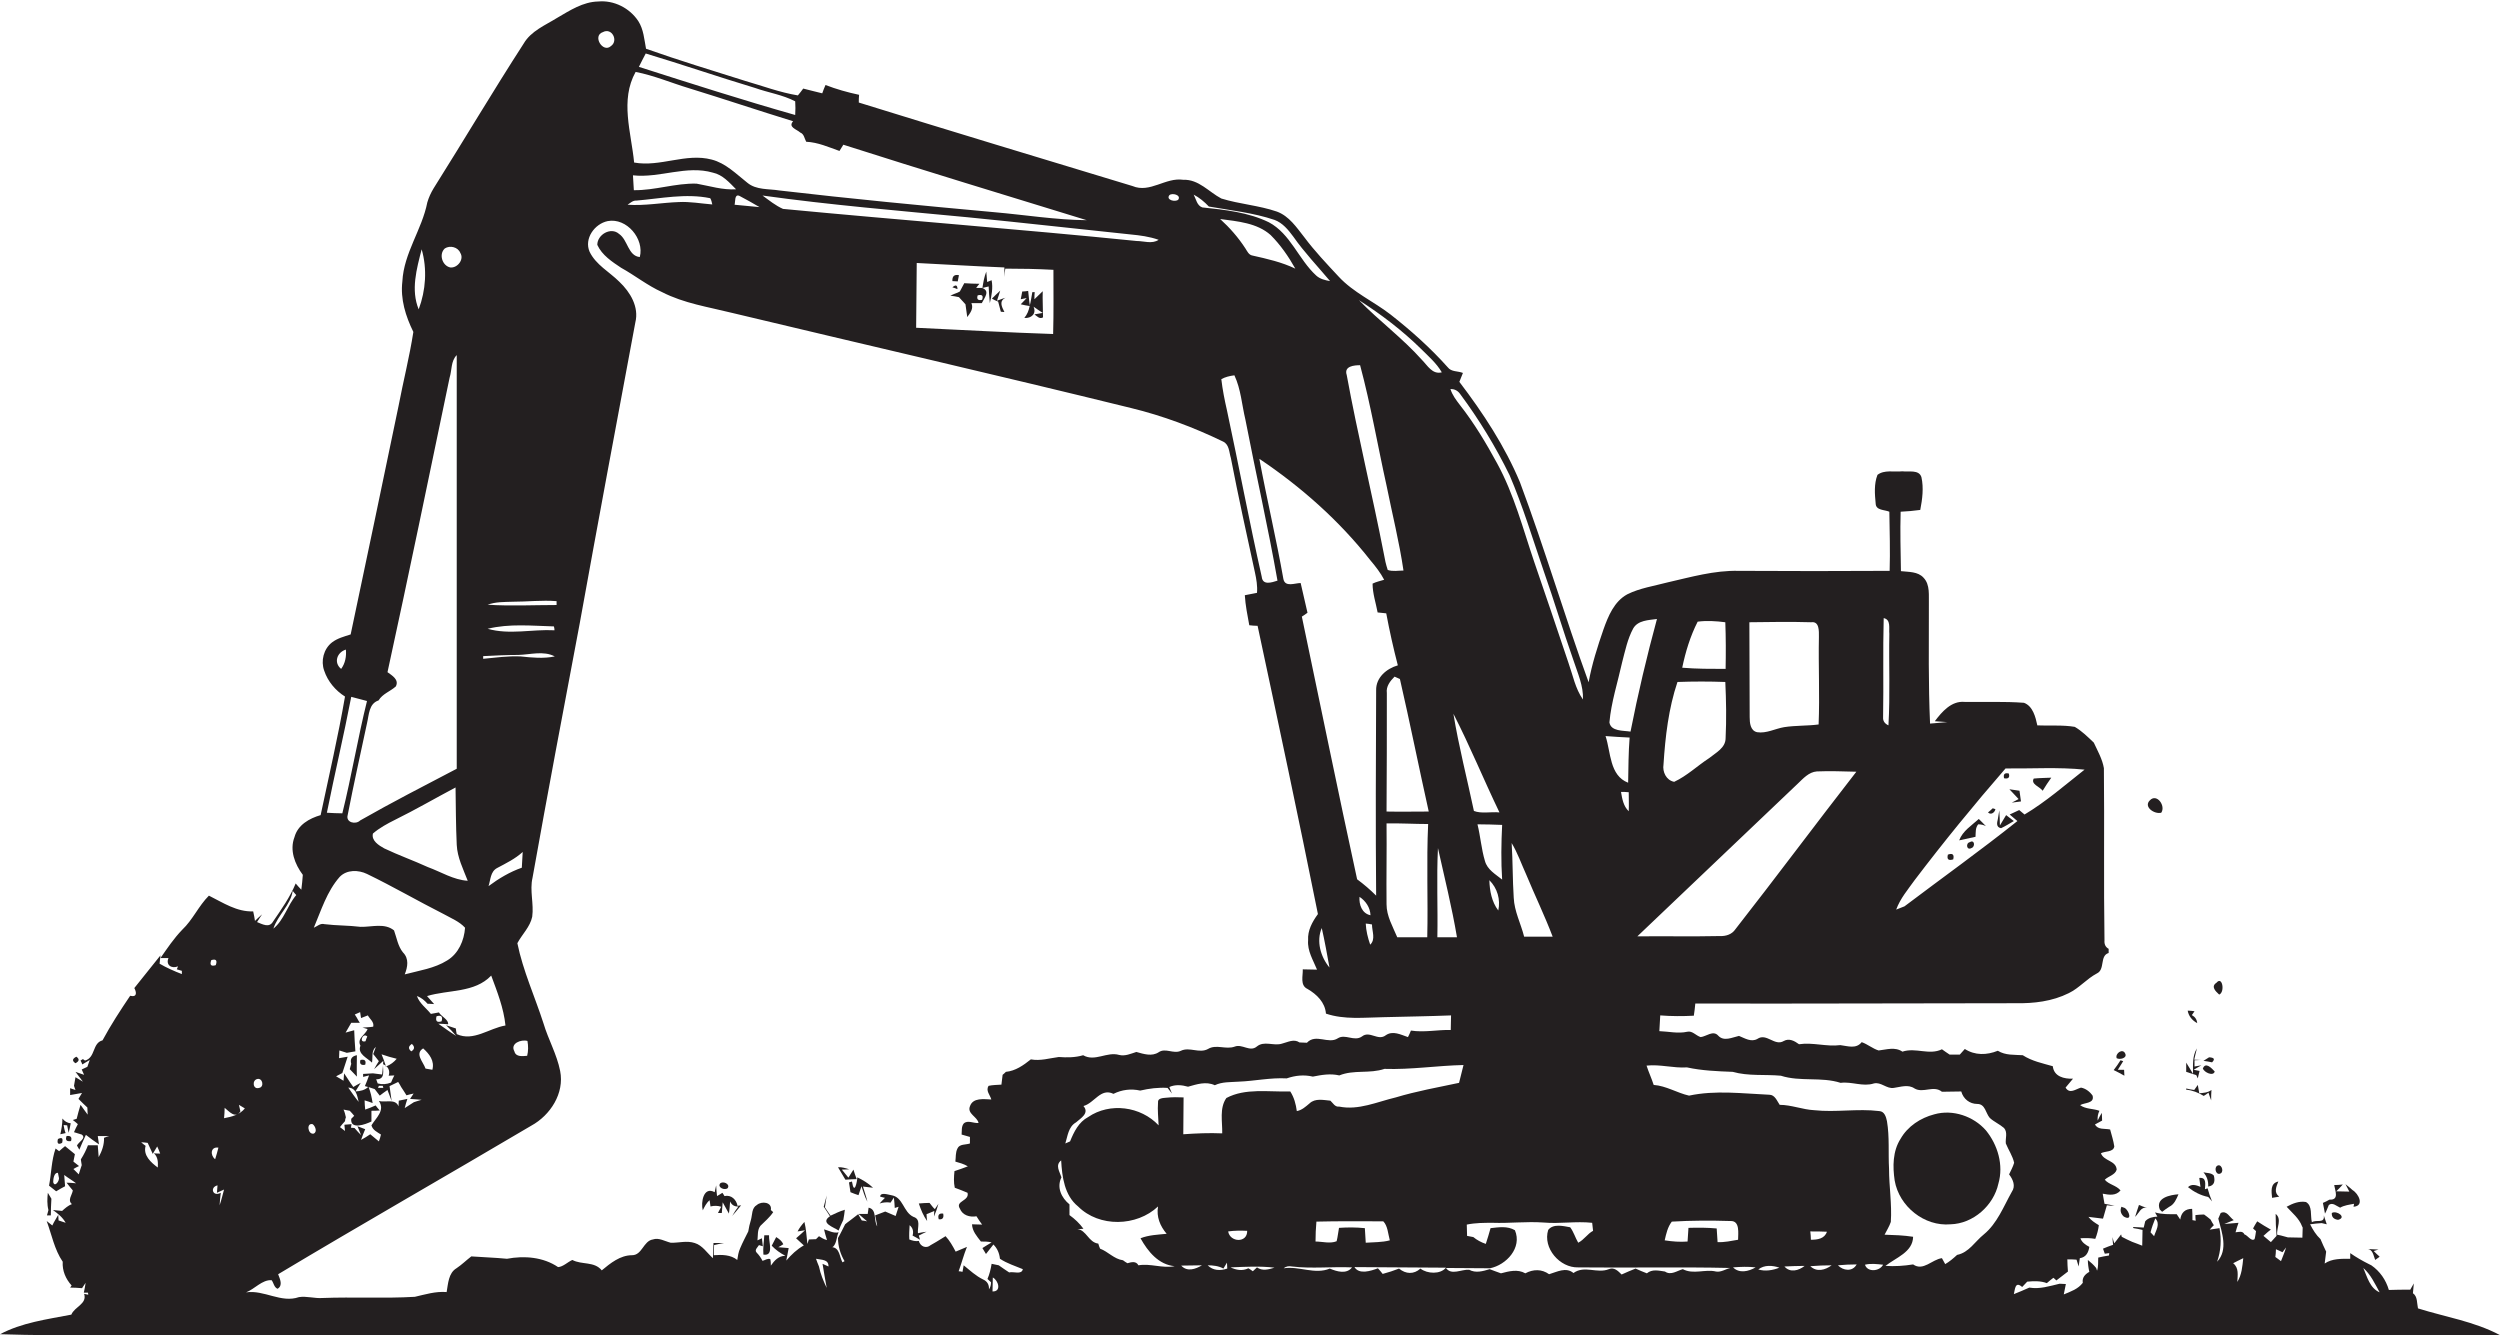 <?xml version="1.0" encoding="utf-8"?>
<!-- Generator: Adobe Illustrator 19.2.0, SVG Export Plug-In . SVG Version: 6.00 Build 0)  -->
<svg version="1.1" id="Layer_1" xmlns="http://www.w3.org/2000/svg" xmlns:xlink="http://www.w3.org/1999/xlink" x="0px" y="0px"
	 viewBox="0 0 841.3 449.4" enable-background="new 0 0 841.3 449.4" xml:space="preserve">
<g>
	<path fill="#231F20" d="M129.9,359c0.1,0,0.1-0.1,0.2-0.1c-0.1-0.1-0.2-0.2-0.3-0.3C129.8,358.8,129.8,358.9,129.9,359z"/>
	<path fill="#231F20" d="M813.7,440.3c-0.4-1.8-0.1-4-1.7-5.1c0.1-0.8,0.2-2.5,0.3-3.3c-0.3,0.5-0.9,1.6-1.2,2.1
		c-2.4,0-4.8,0-7.2,0.1c-1-3.4-3-6.3-5.9-8.3c-0.2-0.1-0.6-0.3-0.8-0.4c-2.2-1.1-4.3-2.3-6.3-3.7c0,0.5,0,1.4,0,1.9
		c-3,0-6.1-0.1-8.6,1.6c0.2-1.3,0.3-2.7,0.5-4c-0.7-1.4-1.3-2.8-1.9-4.2c-1.5-1.4-2.6-3.2-3.5-5c1.3-0.2,2.6-0.3,3.9-0.4
		c0.4,0.1,1.3,0.3,1.7,0.4c-0.3-1-0.7-2-1-3c0.4,2.9-2.5,1.3-4,2.3c-0.6-2.2,0.3-5.5-2-6.8c-2.3-0.4-4.5,0.5-6.5,1.6
		c1.9,2.1,4.2,3.9,5.2,6.6l0.2,0.4c0,0.9-0.1,2.6-0.1,3.4c-1.7,0-3.3-0.1-4.9-0.1l-1.1-0.3c-0.6-0.2-1.9-0.5-2.5-0.6
		c-0.2-2.3,1.7-5.3-0.5-7c0,2.4,0.1,4.9,0.3,7.4c-0.6,0.7-1.3,1.4-1.9,2.1c-0.6-0.5-1.9-1.6-2.5-2.1c0.8-0.7,1.6-1.5,2.5-2.1
		c-1.6-0.9-3.1-1.8-4.6-2.8c-0.4,0.6-1.1,1.8-1.4,2.4l1,0.9c-0.1,0.7-0.3,2.1-0.5,2.7c-1.1,0.9-2.3-1.3-3.4-1.6
		c-0.6-1.3-1.9-0.8-3-0.7c0.2-0.8,0.7-2.4,1-3.2c-1.2,0.1-3.6,0.3-4.8,0.4c0.8-0.3,2.4-1,3.2-1.3c-1.4-0.9-2.3-3.4-4.4-2.4
		c-0.2,0.5-0.6,1.4-0.8,1.9c1.2,4.6,3.4,10.5-0.4,14.5c1.3-3.7,1.5-7.5,0.8-11.3c-0.8,0.1-2.5,0.4-3.3,0.5c0.3-0.4,1-1.1,1.4-1.5
		c-0.3-0.5-0.9-1.4-1.1-1.9c-0.7-0.6-1.5-1.2-2.2-1.7c-0.7,0-2.1,0.1-2.9,0.2c0,0.5,0,1.4,0.1,1.9l-1.1-0.2c0-1,0-2.9-0.1-3.8
		c-2.4,0-3.7,1.3-4,3.6c-0.3-0.5-0.9-1.3-1.2-1.8c-2.5,0-4.9,0.1-7.3-0.6c0.2,0.4,0.6,1.1,0.8,1.4c-1.5,0.1-3.1,0.4-4.1,1.6
		l-0.5,2.1c-1.2-0.1-2.4-0.1-3.6-0.2c0,0.1,0.1,0.3,0.2,0.4c0.8,0.1,2.3,0.4,3,0.6c0,1.8-0.1,3.5-0.1,5.3c-0.8-0.3-2.5-1-3.4-1.3
		c-1.2-0.5-2.3-1.1-3.5-1.7l-0.2-0.8c-0.8,1-1.5,2-2.3,3c-0.2-0.5-0.5-1.6-0.6-2.1c0,0.7,0.1,2,0.2,2.6c-1.1,0.4-2.3,0.8-3.4,1.3
		c0.1,0.4,0.5,1.3,0.6,1.7l1.5-0.2l-0.1,0.8c-1.2,0.2-2.4,0.4-3.6,0.7c-0.1,1.4,0.1,3-0.4,4.4l-0.3-0.9c-0.8-1-1.8-1.9-2.8-2.7
		c0,1.3,0.2,2.7,0.5,4c-1.4,0.8-2.5,1.9-2.2,3.7c-1.6,2.1-4,2.9-6.4,3.9c0.2-0.9,0.5-2.6,0.7-3.5c-0.5,0-1.6-0.1-2.1-0.1
		c-3.4,0.8-6.7,1.9-10.2,1.3c-1.7,0.8-3.5,1.5-5.2,2.2c0.4-1.6,0.4-4.5,2.8-2.4c0.6-0.6,1.1-1.2,1.7-1.8c2.2-0.2,4.5-0.3,6.6,0.5
		c0.7-0.6,1.4-1.2,2.2-1.8c0.3,0.2,0.8,0.7,1,0.9c1.3-1,2.6-2,3.9-3c-0.1-1.4-0.2-2.8-0.2-4.1c1,0,2.1,0,3.1,0.1
		c0.2,0.6,0.5,1.7,0.7,2.3c0.1-0.7,0.3-2.1,0.4-2.8c2.1-0.3,2.9-1.9,3.2-3.8c-1.3-0.7-2.5-1.5-3-2.9c1.7-0.1,3.3-0.1,5,0.2
		c0.6-1.5,1-3,1.2-4.6c-1.3-0.8-2.6-1.6-3.5-2.8c1.6,0.2,3.3,0.4,4.9,0.6c0.4-1.5,0.9-3,1.3-4.5c0.7,0.1,2,0.2,2.6,0.2
		c-1.1-0.3-2.2-0.5-3.4-0.7c-0.2-1.1-0.4-2.3-0.6-3.4c2.1,0.4,4.4,0.8,6-1.1c-1.4-1.7-4-2-5.3-3.6c1.2-1.2,3.5-1.6,4-3.4
		c-0.2-3.1-4.3-2.8-5.3-5.5c1.4-0.8,4.2-0.3,4.5-2.3c-0.3-2-0.9-3.8-1.4-5.7c-1.8-0.4-4.1,0.2-5.1-1.7c0.6-0.3,1.8-1,2.4-1.3
		l-0.1-2.6c-0.5,0.8-1,1.7-1.4,2.6c-0.1-1.2,0.1-2.3,0.6-3.3c-2.2-0.8-4.6-0.5-6.5-1.9c1.5-0.9,4.9-0.5,4.2-3.2
		c-0.9-1.3-2.3-2.4-3.9-2.7c-1.8,0.5-3.8,2.3-5.2,0c0.8-1,1.7-2,2.5-3c-3,0.1-6.4-0.7-6.8-4.2c-3.5-1-7-1.7-10.1-3.7
		c-2.9-0.2-5.8,0.1-8.4-1.5c-3.7,1.5-7.7,1.6-11.1-0.6c-0.4,0.5-1.3,1.4-1.7,1.9c-0.9,0-2.5,0-3.4,0c-0.9-0.6-1.8-1.2-2.6-1.8
		c-4.3,2.1-8.8-0.7-13.3,0.8c-2.5-1.7-5.3-0.7-8-0.4c-2-0.6-3.7-2.1-5.7-2.8c-1.9,2.4-4.7,1.3-7.2,1c-4.7,0.6-9.2-1-13.9-0.3
		c-1.5-1.1-3.3-2.1-5.1-1.1c-3.1,1.9-5.8-2.8-8.9-0.7c-2.1,1.2-4.2-0.2-6.2-1c-2.3,0.5-5.1,2-7-0.1c-1.7-1.9-4,0.3-5.9,0.5
		c-1.6-0.5-2.8-2.2-4.5-1.8c-3.1,0.7-6.3-0.1-9.4-0.2c0.1-1.8,0.2-3.5,0.3-5.3c3.8,0.3,7.5,0.3,11.3,0.1c0.2-1.4,0.4-2.7,0.5-4.1
		c35.9,0.1,71.9-0.1,107.8-0.1c6.1,0.1,12.3-0.6,17.9-3.4c3.5-1.7,6-4.8,9.4-6.6c2.9-1.3,0.9-6,4-6.9c0-0.4,0-1,0-1.4
		c-1.1-0.6-1.5-1.6-1.4-2.8c-0.3-19.3,0-38.7-0.2-58c-0.5-3-2.1-5.8-3.4-8.6c-2-1.9-4-3.9-6.4-5.3c-4.1-0.7-8.4-0.3-12.6-0.5
		c-0.6-2.8-1.5-6.5-4.5-7.6c-6.7-0.5-13.3-0.2-20-0.3c-4.4-0.4-7.6,3.3-10,6.5c1.4,0.1,2.8,0.2,4.2,0.3c-1.9,0.2-3.9,0.3-5.8,0.5
		c-0.6-13.3-0.4-26.6-0.4-40c-0.1-3.1,0.5-6.7-1.8-9.1c-1.9-2.1-5-1.9-7.6-2.2c-0.1-6.6-0.3-13.3-0.1-20c2.2-0.1,4.4-0.3,6.6-0.6
		c0.7-3.6,1.2-7.4,0.4-11c-0.8-2.7-4.4-1.7-6.4-2c-2.8,0.3-6.1-0.6-8.4,1.2c-1.2,3.1-0.9,6.5-0.6,9.7c0.1,2.3,3,2,4.6,2.7
		c0.1,6.6,0.3,13.3,0.1,19.9c-16.9,0.1-33.8,0.1-50.8,0c-8.2-0.2-16.1,2.1-24,3.9c-4.5,1.2-9.3,1.9-13.5,4c-4.4,2.4-6.4,7.3-8,11.8
		c-2,5.8-3.9,11.7-5,17.8c-8.1-22.3-14.8-45.1-23.1-67.3c-5.1-12.2-12.4-23.3-20.4-33.8c0.4-1,0.8-2,1.2-3c-1.7-0.7-3.9-0.3-5.1-1.9
		c-5.8-6.5-12.4-12.4-19.3-17.8c-5.7-4.4-12.5-7.4-17.4-12.7c-4-4.3-8.1-8.6-11.6-13.3c-2.6-3.3-5.1-7.1-9.2-8.6
		c-6.1-2.1-12.6-2.5-18.7-4.4c-4.2-2.2-7.6-6.5-12.8-6.3c-6-0.9-11.2,4.6-17.1,2.1c-30.7-9.3-61.5-18.6-92.1-28.1
		c0-0.7,0-1.9,0.1-2.6c-3.8-0.8-7.7-1.9-11.3-3.3c-0.3,0.7-0.9,2.1-1.1,2.8c-2.2-0.5-4.3-1.1-6.4-1.6c-0.4,0.6-1.3,1.7-1.8,2.3
		c-6.1-1-11.9-3.2-17.8-4.9c-11.1-3.5-22.3-6.9-33.3-10.8c-0.6-3.1-0.8-6.5-2.6-9.3c-2.9-4.4-8.2-7.1-13.5-6.6
		c-5.1,0.1-9.5,3-13.8,5.5c-4,2.5-8.8,4.4-11.3,8.7c-10.4,16.1-20.1,32.5-30.3,48.7c-0.9,1.5-1.6,3-2.1,4.7
		c-1.8,9.2-7.9,17-8.4,26.6c-0.7,6,1.1,11.7,3.7,17c-1.3,8.4-3.4,16.6-5,25c-5.3,25.6-10.7,51.2-16.1,76.8c-2.2,0.7-4.5,1.3-6.3,2.7
		c-2.8,2.2-3.8,6.2-2.6,9.5c1.2,3.6,3.8,6.7,7,8.7c-2.3,13.4-5.4,26.6-8.2,39.9c-3.8,1.1-7.7,3.3-8.8,7.4c-1.7,4.4,0.1,9.1,2.8,12.7
		c-0.1,1.7-0.3,3.3-0.5,5c-0.7-0.7-1.3-1.4-1.9-2.1c-1.9,4.6-4.8,8.7-7.6,12.8c-1.3,2.3-3.6,0.9-5.4,0.2c0.4-0.7,1.3-2,1.7-2.6
		c-0.6,0.5-1.8,1.6-2.4,2.2c-0.1-0.8-0.4-2.4-0.6-3.2c-5.5,0.2-10.1-2.9-14.9-5.3c-3.5,3.5-5.4,8.1-9,11.5c-2.8,2.9-5,6.2-7.3,9.5
		c0.7,0,2,0,2.7,0c-1,2.3,1,3.7,3.2,2.8l-0.4,1c0.4,0.1,1.3,0.4,1.7,0.5l0,1.1c-2.6-1-5.1-2.1-7.5-3.5c0.1-0.7,0.2-2.1,0.3-2.8
		c-2.9,3.7-5.9,7.3-8.8,11c0.7,1.3,1.1,3.2-1.4,2.6c-3.3,4.9-6.5,9.8-9.3,15c-3.5,0.9-2.3,5.8-5.9,6.8l-0.7-0.5l-0.8,0.5
		c0.2,0.3,0.5,1,0.6,1.3l2.5-1.5l-0.8,2.3c-0.5,0.2-1.5,0.7-1.9,0.9c0.2,0.4,0.6,1.3,0.8,1.8l-2.9-1c0.6,0.8,1.9,2.5,2.5,3.3
		c-0.6-0.4-1.9-1.1-2.5-1.5c-0.1,0.7-0.4,2.2-0.5,2.9c0.1,0.4,0.4,1.1,0.5,1.4c-0.5-0.2-1.4-0.4-1.8-0.6v2.3c1.4-0.2,2.7-0.5,4-0.7
		c-0.3,0.5-0.9,1.5-1.2,2c1,1,2,2,3,2.9c0,0.6,0.1,1.8,0.1,2.4c-0.6-0.8-1.8-2.5-2.4-3.3c-0.5,1.6-0.9,3.1-1.3,4.7l-1.3,0.4
		c0.4,0.3,1.3,1,1.7,1.4c-0.5,0.9-0.9,1.8-1.3,2.7c0.7,0.2,2,0.6,2.6,0.8c1.7,1.2-1.1,2.5-1.6,3.7c0.3,0.5,0.5,0.9,0.8,1.4
		c0.7-1.7,1.4-3.3,2.2-5c1.4,1.1,2.9,2.2,4.4,3.2c-0.1-0.7-0.3-2.1-0.4-2.8c1.3,0,2.6,0,3.9,0c-0.5,0.1-1.4,0.4-1.8,0.6
		c0.1,2.3-0.7,4.5-1.8,6.5c-0.1-1-0.2-3-0.3-4c-0.8,0-2.4,0-3.3,0c-0.6,1.6-1.4,3.2-2.3,4.6c0,0.1-0.1,0.2-0.1,0.2
		c0.1,0.5,0.2,1.4,0.3,1.9c-0.3,1-0.7,2-1,3.1c-0.4-0.4-1.3-1.3-1.8-1.8c0.5-0.3,1.4-0.8,1.9-1c-0.5-0.4-1.4-1.1-1.9-1.5
		c0.1-0.6,0.4-1.9,0.5-2.5c-1.1-0.9-2.2-1.8-3.3-2.7c-0.7,0.6-1.4,1.1-2,1.7c-0.3-0.2-0.9-0.7-1.2-0.9c-1.4,4-1.4,8.3-2.2,12.5
		c0.8,0.6,1.6,1.3,2.4,1.9c1-0.6,2-1.2,3-1.7c-0.1-1.3-0.2-2.5-0.3-3.8c1.3,1,2.7,1.8,4,2.8c-0.8-0.1-2.4-0.2-3.2-0.2
		c0.5,0.7,1.6,2,2.1,2.6c-0.2,1.5-1.9,3.3-0.3,4.6c-1.3,0.5-2.3,1.4-3.3,2.3c-0.8-0.1-2.3-0.2-3.1-0.3c1.7,1.2,3.3,2.5,4.3,4.3
		l-2.4-0.8l-0.1-1.9c-0.4,0.7-1.1,1.9-1.5,2.6l-0.5,1c-0.5-0.4-1.4-1.1-1.9-1.5c1.7,4.6,2.6,9.6,5.4,13.7c-0.2,3,1,5.8,3,8
		c-0.1,0.2-0.4,0.5-0.5,0.7c1.3,0,2.7,0.1,4,0.2c0.3-0.5,0.9-1.4,1.2-1.8c-0.1,0.8-0.4,2.5-0.6,3.3l1.4,0l0.1,0.7l-1.4-0.3
		c1.1,3.4-3.2,4.3-4.3,7C15.7,444,7.3,445.1,0,449c21.8,0.7,43.7,0.1,65.5,0.3c258.6,0,517.2,0,775.8,0
		C832.7,444.7,822.9,443.2,813.7,440.3z M644.3,296.2c9.8-12.9,20-25.4,30.6-37.6c8.9,0.1,17.8-0.5,26.6,0.4
		c-6.6,5.2-13,10.8-20.2,15.1c-0.5-0.4-1.3-1.1-1.8-1.5c-1.1,0.5-2.1,1-3.2,1.5c0.7,0.6,2,1.7,2.6,2.2c-12.4,9.9-25.3,19.1-38,28.7
		c-0.7,0.3-2.1,0.8-2.8,1.1C639.5,302.3,642.1,299.3,644.3,296.2z M17.9,397.8c0-1,0.3-3.3,1.6-3.1c0.1,0.4,0.2,1.1,0.3,1.5
		C20.2,397.2,18.4,399.8,17.9,397.8z M53.1,392.9c-2.3-1.7-5-4.1-4.1-7.3c-0.4-0.3-1.2-0.9-1.5-1.2c0.5,0,1.6,0.1,2.2,0.2
		c0.4,0.9,1.3,2.8,1.7,3.7c0.5-0.8,1-1.7,1.5-2.5c0.3,0.6,0.8,1.8,1,2.4c-0.5,0-1.6,0-2.1-0.1C53.2,389.4,53.2,391.2,53.1,392.9z
		 M633.7,241.3c0.2-11.1-0.1-22.2,0.2-33.3c2.5,0.5,1.7,3.4,1.9,5.3c-0.2,10.3,0.3,20.5-0.3,30.8
		C634.2,243.5,633.6,242.6,633.7,241.3z M609.5,209.4c2.8-0.4,2.6,3,2.6,4.9c-0.2,9.8,0.3,19.7-0.1,29.5c-3.8,0.5-7.7,0.3-11.6,0.9
		c-3,0.5-6,2.2-9.1,1.7c-2.3-0.5-2.5-3.2-2.5-5.1c0-10.6-0.1-21.3-0.1-31.9C595.8,209.3,602.6,209.2,609.5,209.4z M605,263.7
		c1.8-1.7,3.7-3.9,6.4-4.1c4.4-0.2,8.9,0,13.3,0.1c-13.7,17.6-27,35.5-40.7,53c-1.2,1.8-3.3,2.4-5.3,2.3c-9.2,0.2-18.5,0-27.7,0.1
		C568.9,298,587,280.9,605,263.7z M571.3,209.2c3.1-0.4,6.2-0.2,9.3,0.2c0.2,5.2,0.2,10.5,0.1,15.7c-4.9,0-9.8,0-14.6-0.4
		C567.2,219.4,568.8,214.1,571.3,209.2z M559.8,257.3c0.6-9.4,1.7-18.9,4.7-27.8c5.4-0.2,10.7-0.2,16.1,0c0.3,6.3,0.4,12.6,0.1,18.9
		c0,3.3-3.3,4.9-5.5,6.7c-4,2.6-7.5,6-11.8,8C560.7,262.6,559.4,259.7,559.8,257.3z M545.9,222.8c1-3.8,1.8-7.8,3.7-11.3
		c1.6-2.8,5.2-2.8,8-3.2c-3.4,12.5-6.4,25.2-8.9,37.9c-2.4-0.4-6.6,0-7.1-3.1C542.2,236.3,544.4,229.6,545.9,222.8z M548.4,248.2
		c-0.4,5-0.4,10.1-0.5,15.2c-6.3-2.4-5.8-10.3-7.6-15.7C543.1,247.9,545.7,248.1,548.4,248.2z M548.1,273c-1.8-1.7-2.2-4.2-2.6-6.5
		c0.7,0,2,0,2.6,0.1C548.1,268.7,548.2,270.8,548.1,273z M491.3,132.5c6.4,8.6,12,17.8,16.7,27.4c4.5,10.5,7.8,21.5,11.5,32.3
		c3.5,9.9,6.5,20.1,10,30c1.4,4.3,3.4,8.6,3.2,13.2c-2.6-3.7-3.4-8.2-4.9-12.4c-3.8-11.3-7.6-22.6-11.5-33.9
		c-3.8-11.2-6.8-22.8-12.5-33.2c-3.7-6.8-7.7-13.5-12.5-19.6c-1.3-1.7-2.6-3.4-3.2-5.4C489.4,130.9,490.5,131.4,491.3,132.5z
		 M522.5,315.2c-3.2,0-6.4,0-9.6,0c-1.1-4.4-3.3-8.5-3.5-13.1c-0.4-6.1-0.3-12.3-0.7-18.4c2,3.3,3.3,7.1,4.9,10.6
		C516.5,301.3,519.8,308.1,522.5,315.2z M505.5,296c-2.2-1.8-5-3.3-5.8-6.3c-1.2-4-1.5-8.3-2.5-12.3c2.8,0,5.5,0.1,8.3,0.2
		C505.2,283.7,505.1,289.9,505.5,296z M504.2,306.4c-2.2-2.9-2.9-6.6-3-10.2C503.9,298.9,505,302.7,504.2,306.4z M496,272.9
		c-2.3-10.9-5.1-21.7-6.9-32.7c5.6,10.9,10.2,22.2,15.5,33.2C501.8,273.1,498.5,273.9,496,272.9z M490.3,315.4c-2.2,0-4.4,0-6.6,0
		c0.2-10-0.3-20,0.2-30C486.1,295.3,488.6,305.3,490.3,315.4z M478.2,117.4c2.5,2.5,5.2,4.8,7,7.9c-3.2,0.8-4.8-2.3-6.7-4.2
		c-6.5-7.3-14.4-13.1-21.2-20.1C464.8,105.8,471.9,111.2,478.2,117.4z M480.3,315.4c-3.4,0-6.8,0-10.1,0c-1.5-3.6-3.6-7.1-3.6-11.1
		c-0.1-9.1,0.1-18.1,0-27.2c4.7-0.1,9.3,0.2,14,0.2C480,290.1,480.6,302.7,480.3,315.4z M466.6,273.1c0.1-13.3,0.1-26.6,0.1-39.9
		c-0.3-2.2,1.1-4,2.6-5.5c0.4,0.2,1.3,0.6,1.8,0.8c3.4,14.8,6.4,29.8,9.7,44.6C476,273.1,471.3,273.2,466.6,273.1z M457.7,122.9
		c3.6,13.4,5.9,27,8.9,40.5c1.9,9.5,4.3,19,5.7,28.6c-1.8,0-3.6,0.4-5.3-0.2c-0.6-1.8-1-3.6-1.3-5.4c-3.9-20.1-8.8-40-12.5-60.2
		C452.2,123.2,455.7,122.9,457.7,122.9z M461.2,188.6c1.7,2,3.4,4.2,4.6,6.5c-1.3,0.4-2.7,0.7-3.9,1.3c0,3.3,1.1,6.5,1.7,9.7
		c0.7,0.1,2.2,0.2,2.9,0.3c1.1,5.9,2.4,11.7,3.9,17.5c-3.8,1.1-7.4,4.1-7.3,8.4c-0.1,23-0.2,46.1,0,69.1c-2-2-4.1-3.8-6.4-5.5
		c-6.4-29.4-12.4-58.9-18.6-88.4c0.5-0.3,1.4-0.9,1.9-1.3c-0.8-3.3-1.5-6.7-2.3-10c-1.9,0-5.2,1.5-5.8-1.3
		c-2.4-13.6-5.6-27-8.1-40.5C437.8,163.8,450.7,175.2,461.2,188.6z M461.7,311.1c0,2.3,1.3,5-0.6,6.8c-0.8-2.3-1.4-4.7-1.5-7.1
		C460.1,310.8,461.2,311,461.7,311.1z M457.5,301.8c2.1,1.4,3.6,3.6,3.7,6.2C458.3,307.4,457.3,304.4,457.5,301.8z M447.4,325.6
		c-3-3.6-4.5-8.9-2.6-13.3C445.8,316.7,446.6,321.2,447.4,325.6z M415.4,126.3c2.2,4.7,2.5,9.9,3.7,14.9c3.5,18.1,7.6,36,10.8,54.2
		c-1.9,0.6-5,1.7-5.3-1.3c-4.2-18.6-7.7-37.4-11.7-56c-0.8-3.5-1.5-7-1.9-10.5C412.2,126.9,413.8,126.5,415.4,126.3z M410.6,73.7
		c5.9,0.8,12.4,1.3,17,5.4c3.3,3.3,6,7.2,8.3,11.3c-4.6-2.2-9.5-3.3-14.4-4.4c-1.3-0.2-1.8-1.5-2.4-2.4
		C416.7,79.9,413.8,76.6,410.6,73.7z M406.8,69.5c7.4,1.3,15,2.1,22.1,4.5c2.7,1,4.6,3.3,6.3,5.6c3.7,5.3,8.2,10,12.4,15
		c-1.7-0.3-3.4-0.7-4.7-1.9c-5.9-5.4-8.6-14-15.9-17.9c-7-3.4-14.8-4.2-22.4-5c-1.8-0.6-2.1-2.8-2.9-4.3
		C403.6,66.5,405.3,67.9,406.8,69.5z M393.5,65.7c0.9-0.9,4.1-0.1,3,1.5C395.5,68.1,392.3,67.3,393.5,65.7z M389.9,80.7
		c-2.2,1.5-5,0.4-7.4,0.4c-39.6-4-79.3-7-119-10.8c-2.5-1.1-4.7-2.9-6.9-4.5c22.9,3.2,45.9,5.1,68.9,7.3c18.3,1.8,36.7,3.9,55,5.8
		C383.6,79.2,386.8,79.6,389.9,80.7z M338.3,90.4c5.4,0,10.8,0.1,16.2,0.4c0,7.2,0.1,14.4-0.1,21.6c-15.4-0.5-30.8-1.4-46.1-2.1
		c0-7.3,0.2-14.5,0.2-21.8c9.8,0.5,19.6,1.1,29.5,1.5c0,1.1,0,2.1,0,3.2C338,92.5,338.2,91.1,338.3,90.4z M217.3,18
		c12.3,3.7,24.5,7.9,36.8,11.6c4.5,1.6,9.3,2.3,13.5,4.5c0.1,1.5,0.1,3,0,4.6c-17.6-5-35.1-10.6-52.6-16.2
		C215.8,21,216.5,19.4,217.3,18z M213.9,24.2c6.2,1.2,12,3.7,18,5.5c11.7,3.6,23.3,7.5,35,11.1c-1.8,2,1.2,2.7,2.4,3.8
		c1.3,0.5,1.4,2,2,3.1c4,0.2,7.5,1.8,11.2,3.1c0.3-0.5,1-1.6,1.3-2.1c27.2,8.7,54.6,17,81.9,25.4c-10.5-0.1-20.8-1.8-31.2-2.7
		c-24.1-2.2-48.2-4.5-72.2-7.3c-3.6-0.6-7.8-0.1-10.8-2.6c-3.8-3-7.3-6.6-12-7.8c-8.7-2.3-17.3,2.6-26.1,1
		C212.4,44.5,208.6,33.7,213.9,24.2z M234.4,61.8c-7.1-0.2-14,2.3-21.1,2.2c-0.1-1.7-0.2-3.4-0.3-5c9,1,18-3.5,26.9-0.9
		c3.3,0.7,5.6,3.4,7.8,5.6C243.2,64,238.9,62.6,234.4,61.8z M239.7,68.8c-3.8-0.3-7.5-1-11.3-0.8c-5.7,0.2-11.4,1.3-17.2,0.9
		c0.9-0.6,1.8-1.5,3-1.4c8.2-0.7,16.6-2.5,24.8-0.8C239.3,67.1,239.6,68.2,239.7,68.8z M248.8,65.9c2.3,1.2,4.6,2.5,6.8,3.8
		c-2.8-0.2-5.6-0.6-8.4-0.8C247.5,67.9,247.1,65.2,248.8,65.9z M202.9,10.8c3-1.6,5.3,2.9,2.7,4.7C202.9,18,199.2,12,202.9,10.8z
		 M172.4,202.5c5,0,10-0.6,14.9-0.2c0,0.3,0,1,0,1.3c-7.7,0-15.5,0.4-23.2-0.1C166.8,202.5,169.6,202.6,172.4,202.5z M186.4,210.8
		c0.1,0.3,0.2,0.9,0.2,1.3c-7.5-0.4-15.1,1.6-22.5-0.5C171.4,209.8,179,210.6,186.4,210.8z M174.4,220.4c4.1-0.1,8.5-1.5,12.3,0.5
		c-3.8,0.8-7.7,0.4-11.5,0c-4.2-0.2-8.4,0.4-12.6,0.8c0-0.2,0-0.7,0-0.9C166.6,220.6,170.5,220.4,174.4,220.4z M164.4,298.2
		c0.7-2.1,0.6-4.9,2.9-6.1c3-1.6,6.1-3.1,8.6-5.4c-0.1,1.8-0.2,3.5-0.3,5.3C171.6,293.4,167.9,295.6,164.4,298.2z M177.5,350.3
		c0.3,1.7,0.3,3.4-0.1,5c-1.5,0.1-3.8,0.5-4.3-1.5C171.6,351.1,175.4,349.7,177.5,350.3z M153.5,348.6c-2.1-1.3-4-2.7-6-4.1
		c0.8,0,2.5,0.1,3.3,0.2c0.2-1.6-2.3-2.6-3.1-4c-0.9,0.2-1.8,0.3-2.7,0.5c-1.6-2-3.8-3.5-4.7-6c1.5,0.5,2.6,1.5,3.6,2.6
		c0.7,0,1.4,0,2.2,0.1c-0.8-0.9-1.6-1.8-2.4-2.7c7.2-2.2,16-1,21.6-6.9c2,5.4,4.2,10.9,4.8,16.8c-5.5,0.9-10.8,5.5-16.4,2.9
		c-0.1-0.5-0.3-1.4-0.3-1.9l-3.3-1.1C151,345.8,152.7,347.6,153.5,348.6z M146.9,342c1.6-0.5,2.2,0.1,1.7,1.7
		C147,344.2,146.5,343.6,146.9,342z M134.2,370.4c0,0.5-0.1,1.4-0.1,1.9c-1-2.7-4.5-1.2-6.6-1.8c2.2,3.2-1,5.7-2.5,8.2
		c0.4,1.6,2,2.3,3.2,3.1c-0.2,0.8-0.4,1.6-0.7,2.3c-1-0.8-1.9-1.6-2.9-2.4c-1,0.7-2,1.3-3.1,1.9c0.4-1.2,0.9-2.4,1.4-3.6l-2.6-1
		l1.2,3c-0.8-0.8-1.5-1.6-2.2-2.4c-0.3,0-0.9-0.1-1.2-0.1c0-0.3,0.2-0.9,0.2-1.2l-2.4,0.2l0.2,2.1c-0.4-0.3-1.3-1-1.7-1.3
		c0.4-0.5,1.2-1.5,1.7-2l0.1-0.7l0.2-0.6c-0.2-0.9-0.4-1.8-0.8-2.6c0.5,0.1,1.5,0.3,2.1,0.4c0.4,0.4,1.2,1.3,1.5,1.7
		c-0.2,0.2-0.7,0.7-1,1c-0.4,3.8,4.8,1.9,6.8,0.9c0-1.2,0-2.4,0-3.6c0.7,0,2.1,0,2.8-0.1c-0.4-0.4-1.1-1.3-1.4-1.7
		c-1.1,0.5-2.3,1-3.5,1.4c-0.1-0.8-0.2-2.3-0.2-3.1c0.7,0.2,2,0.6,2.7,0.9c-0.3-1.9-0.7-3.8-1.4-5.5c-1.2,1.2-2.8,1.5-4.4,1.6
		l1.8-2.9c-0.6,0.3-1.9,1-2.5,1.4c-0.5-0.7-1.5-2.1-1.9-2.8c-0.3-0.4-0.9-1.3-1.2-1.8l-0.2,2.5c-0.6-0.4-1.8-1.1-2.5-1.5
		c0.5-0.3,1.6-0.8,2.1-1.1c0.6-1.9,1.2-3.7,1.8-5.5c-0.7,0.1-2.2,0.4-2.9,0.5l0.1-2.6l1.9,0.6l0.6,0.2c1-0.2,1.9-0.3,2.9-0.5
		c-0.2-2.4-0.3-4.7-0.4-7.1c-1,0.3-2,0.5-2.9,0.8c0.6-1.1,1.3-2.2,1.9-3.3c1,0,1.9,0,2.9,0c-0.3-0.4-0.8-1.3-1-1.7l-0.7-1.1l1.8-0.8
		c0.1,0.5,0.2,1.5,0.3,2c0.6-0.2,1.7-0.7,2.3-0.9c0.6,1.2,2.2,2.2,1.8,3.8c-1.2,0.2-2.4,0.2-3.6,0.3l1.7,0.5c-0.7,2-3.7,3.1-2.4,5.6
		c-1.1,2.8,2.3,4.1,3.9,5.7c0.3-1.8-0.3-4,1.3-5.3c-0.2,0.6-0.7,1.8-0.9,2.4c0.5,0.6,1.4,1.8,1.9,2.4c-0.6,0.9-1.1,1.8-1.6,2.7
		c0.8-0.7,2.3-2.1,3.1-2.8c-0.1,1.5-0.2,3-0.4,4.6c-0.8-0.1-2.3-0.3-3.1-0.4c-1.1,0.1-2.2,0.1-3.3,0.2c0,0.3,0,0.8,0,1l2-0.5
		c-0.3,0.9-1,2.7-1.4,3.6c1.1,0.3,2.2,0.6,3.3,1c0.4,0.5,1.3,1.7,1.7,2.2c0.6-0.5,1.9-1.4,2.6-1.9c0.5,1.2,0.9,2.5,1.4,3.7
		c-0.2-1.7-0.5-3.3-0.7-5c0.7-0.3,2.2-1.1,2.9-1.4c0.3,0.4,0.8,1.3,1,1.7c0.6,0.9,1.2,1.8,1.8,2.8c0.6-0.2,1.8-0.5,2.4-0.6l-1.2,1.8
		c1.3,0.1,2.6,0.2,3.9,0.3c-0.9,0.3-1.8,0.5-2.6,0.8c-1,0.7-2.1,1.3-3.1,2c0.2-0.8,0.6-2.3,0.9-3.1L134.2,370.4z M117.2,366
		c2.7,0.1,3,2.8,3.5,4.8C119.4,369.2,118.3,367.6,117.2,366z M123.6,348.8c-0.2,0.4-0.5,1.2-0.6,1.6
		C120.6,351.1,122.1,347.3,123.6,348.8z M130.8,362c0.5,0,1.5-0.1,1.9-0.1c-0.3,0.6-0.9,1.8-1.1,2.4c-1.5,0.6-3,0.7-4.5,0.3
		l-0.5-1.4c3.2,0.1,2.2-3,2.3-5.1c0.4,0.2,0.6,0.3,0.9,0.5c-0.4-1.3-0.9-2.6-1.4-3.8c1.7,0.6,3.4,1.1,5.1,1.5
		c-0.9,1.1-2.1,2-3.4,2.5C130.9,359.7,131.2,360.7,130.8,362z M129,366.1c-0.4,0-1.3,0-1.8,0l0.3-0.7c0.3,0,1,0,1.3,0L129,366.1z
		 M138.6,351.3c1,0.9,1,1.8-0.2,2.5C137.3,352.9,137.4,352.1,138.6,351.3z M142.4,352.8c2.1,1.9,3.9,4.2,3.1,7.2
		c-0.6-0.1-1.7-0.3-2.3-0.4C142.4,357.3,139.5,354.6,142.4,352.8z M153.7,284.3c0.2,4.3,2.2,8.2,3.7,12.1c-4.8-0.3-9-3-13.4-4.6
		c-4.8-2.2-9.9-4-14.7-6.3c-1.8-1-4.4-2.6-3.8-5c2.2-1.9,4.8-3.3,7.4-4.6c6.9-3.4,13.6-7.3,20.4-10.9
		C153.4,271.4,153.4,277.8,153.7,284.3z M149.7,83.6c1.7-1.1,4.4-0.5,5.2,1.5c1.4,2.2-1,5.2-3.4,4.9
		C148.8,89.4,147.6,85.5,149.7,83.6z M141.9,83.9c1.9,6.6,1.4,13.8-1,20.2C138.2,97.6,140.2,90.5,141.9,83.9z M127.4,235.7
		c1.3-2.2,3.9-3,5.8-4.7c1.2-2.3-1.3-3.7-2.8-4.8c7.2-33,14-66,20.9-99.1c0.8-2.5,0.4-5.6,2.4-7.6c0,46.4,0,92.8,0,139.2
		c-10.9,5.7-21.8,11.3-32.5,17.4c-1.5,1.5-4.9,0.7-4.2-1.8c2-10.3,4.3-20.6,6.5-30.9C124.2,240.5,124.1,236.8,127.4,235.7z
		 M114.8,225.1c-2.6-2.1-1.4-5.6,1.6-6.5C116.6,220.9,116.2,223.2,114.8,225.1z M118.2,234.5c1.8,0.5,3.5,0.9,5.3,1.4
		c-3.1,12.5-5.2,25.3-8.3,37.8c-1.7,0-3.5-0.1-5.2-0.2C112.6,260.5,115.7,247.5,118.2,234.5z M114.3,295.1c2.4-2.5,6.3-2.4,9.2-1
		c8.7,4.2,17.1,9.1,25.8,13.5c2.5,1.4,5.3,2.5,7.2,4.6c-0.3,4.3-2.2,8.7-6,11c-4.3,2.7-9.4,3.4-14.3,4.7c1-2.5,1.5-5.3-0.6-7.4
		c-1.7-2.1-2.1-4.9-3-7.4c-3.2-2.6-7.5-1.1-11.3-1.2c-4-0.5-8.1-0.4-12.1-0.9c-1.4-0.4-2.4,0.7-3.6,1.2
		C108.1,306.3,110,300,114.3,295.1z M105.2,378.3c0.9,0.6,1.7,2.7,0.3,3.2C103.6,381.8,103,377.8,105.2,378.3z M98.5,299.8
		c0.4,0.5,0.8,1,1.2,1.4c-3,3.5-4.1,8.4-7.7,11.3C93.5,307.9,97.8,304.6,98.5,299.8z M86.6,363.1c1.8-0.4,2.4,2.7,0.6,3
		C85.1,366.8,84.7,363.5,86.6,363.1z M71.1,323.1c1.6-0.5,2.1,0.1,1.5,1.7C71,325.3,70.5,324.7,71.1,323.1z M73.5,386.2
		c-0.3,1.3-0.7,2.6-1.1,3.9C70.7,388.8,70.8,385.8,73.5,386.2z M73.9,405.6c0.1-1.4,0.2-2.8,0.4-4.2c-2.7,1.5-3.8-1.9-1.1-2.5
		l-0.2,2.5c0.6-0.3,1.8-0.8,2.4-1.1C74.9,402.1,74.5,403.9,73.9,405.6z M75.4,376.3c0.1-0.9,0.2-2.6,0.2-3.5
		c1.5,1.2,3.6,3.8,5.3,1.2c-0.1-0.6-0.4-1.7-0.5-2.2l2,1.2C80.7,375.1,78.1,375.8,75.4,376.3z M278.2,433.4
		c-1.1-2.3-2.1-4.7-2.6-7.2c-0.4-0.9-0.7-1.8-1-2.6c1.7,0.4,4.3,0.1,4.2,2.6l-2-0.9C277.2,427.9,277.7,430.6,278.2,433.4z
		 M334,434.6c0-1.6,0.1-3.2,0.1-4.7C336,430.9,337.1,434.7,334,434.6z M346.9,356.5c-2.5,2-5.2,3.9-8.4,4.2c-0.3,0.3-0.8,0.8-1.1,1
		c-0.1,0.8-0.3,2.5-0.4,3.3c-1.5,0.1-2.9,0.1-4.3,0.4c-1.1,1.6,0.5,3.1,0.9,4.6c-2.5-0.1-6.2-0.7-7.2,2.3c-1,2.5,2.5,3.5,2.9,5.6
		c-1.6,0.2-3.7-1.1-5,0.2c-0.8,1-0.6,2.4-0.7,3.7c0.7,0.2,2.1,0.6,2.8,0.8c0,0.6,0,1.7,0,2.2c-1.4,0.5-3.5,0.1-4.2,1.7
		c-0.7,1.4-0.5,2.9-0.7,4.4c1.4,0.4,2.9,0.8,4.2,1.6c-1.5,0.6-3,1.1-4.5,1.6c-0.2,1.9-0.3,3.8,0.1,5.6c1.4,0.5,2.9,1.1,4.3,1.7
		c0.7,2.8-4.2,2.7-2.6,5.3c0.9,2.3,3.4,3,5.6,2.6c0.6,0.9,1.2,1.9,1.9,2.8c-0.9,0-2.5-0.1-3.4-0.1c0.1,2.3,1.6,4,3,5.8
		c1.2,0,2.5,0,3.6,0.3c-0.8,0.5-2.4,1.4-3.1,1.9l1.2,2c0.6-0.8,1.9-2.4,2.5-3.2c1.3,1.3,2,2.9,2.2,4.8c2.4,1.6,5.1,2.4,7.7,3.5
		c-0.4,2-3.1,0.7-4.6,1.1c-1.2-0.8-2.4-1.6-3.5-2.4c-0.6-0.1-1.8-0.4-2.4-0.5c-0.3,1.8-0.7,3.5-1.4,5.1c0.3,0.3,0.9,0.8,1.2,1.1
		c0,0.9-0.2,1.7-0.7,2.4c0.1-1.6-0.6-2.7-1.9-3.3c-2.5-1.2-4.5-3.1-6.6-4.8c-0.1,0.5-0.3,1.7-0.4,2.2c-0.3-0.1-1-0.2-1.3-0.2
		c1-2.7,1.7-5.5,2.8-8.2c-1.3,0.5-2.5,1.1-3.8,1.6c-1-1.9-2-3.7-3.4-5.2l-1.3,0.8c-1.2,0.8-2.5,1.5-3.7,2.2c-1.5,1.3-3.5,0.5-4-1.4
		c-1.1,0.2-2.2-0.1-3.2-0.5c-0.1-1.6,0-3.2,0.1-4.8c1.1,0.9,1.4,2.1,1,3.5c0.6,0.3,1.9,1,2.5,1.4l-0.4-1.4c0.6-0.3,1.9-1,2.6-1.3
		c-0.7,0.1-2.2,0.3-2.9,0.5c-0.2-2,1.1-4.7-1.5-5.5c-3.5-1.6-3.4-6.7-7.5-7.3c-1.1-0.2-3.7-1.1-3.7,0.5c0.4,0.1,1.2,0.3,1.6,0.4
		c-0.5,0.5-1.4,1.4-1.8,1.9c1.2-0.4,2.5-0.5,3.7-0.3c0.3-0.4,0.8-1.3,1.1-1.7c0.1,0.9,0.3,2.6,0.3,3.5l1.3-0.4
		c-0.3,0.8-0.7,2.3-1,3.1c-1.2-0.5-2.3-1-3.5-1.5c-1.1,0.4-2.3,0.9-3.4,1.3c0.3,1.2,0.5,2.5,0.7,3.7c-1.3-2,0-5.7-2.9-6.3l-0.3,2.1
		c-0.8,0-2.3,0-3.1,0c0.7,0.6,2.2,1.9,2.9,2.5c-0.5-0.1-1.4-0.3-1.8-0.3c-0.3-0.5-0.9-1.6-1.2-2.1c-1,0.8-2,1.5-3,2.3
		c-0.4,0.3-1.1,0.8-1.4,1.1c-0.8,1.5-1.5,3.1-2.4,4.6c0,2.8,0.8,5.4,2.2,7.8c-0.2,0.1-0.5,0.3-0.7,0.4c-1-1.8-0.9-4.8-3.4-5.1
		l0.4-0.3c1.1-1.3,1-3.2,1.7-4.7c-1.8,0.4-3.3-0.6-4.9-1c0.3,1.2,0.6,2.4,1,3.6c-1-0.2-1.9-0.8-2.7-1.3l-1,1c-0.6,0-1.8,0.1-2.4,0.1
		c-0.1,0.4-0.4,1.1-0.5,1.5c-0.3-2.5-0.4-5-1-7.4c-0.9,1-1.7,2-2.3,3.2l2.5-0.4c-0.7,0.7-2.2,2-3,2.7c0.9,0.8,1.7,1.6,2.6,2.4
		c-2.3,1.3-4.2,3.1-5.9,5.1c0.2-1.1,0.6-3.2,0.8-4.2c-0.9-0.1-2.6-0.2-3.5-0.3c0.4-0.2,1.3-0.7,1.7-1c-0.5-1.1-1.4-1.8-2.4-2.4
		c-0.5,1-1,1.9-1.5,2.9c1.3,1.4,2.9,2.5,4.6,3.4c-2.3,0-3.7,1.6-4.9,3.3c0-0.8,0-1.5-0.2-2.2c-0.9-0.3-1.8,0.4-2.6,0.6
		c-0.5-1-1.2-2-2-2.8c-0.8-0.9,0.4-1.8,0.8-2.5l1.3,0.4l-0.3-2.7l-1.5,0.7c0.2-1.7-0.1-3.5,1-4.9c1.5-1.5,3.1-2.8,4.3-4.6l-0.8-0.7
		c0.5-2.7-3.1-3.1-4.7-1.7c-1.8,1-1.5,3.3-2,5c-0.4,1.3-0.7,2.6-0.9,3.9c-0.9,1.8-1.9,3.7-2.7,5.6c-0.6,1.3-0.8,2.7-1,4
		c-2.2-1.8-5.2-1.8-7.9-1.6c0-0.8,0.1-2.5,0.1-3.4c1.1-0.3,2.2-0.5,3.3-0.7c-1.2,0-2.3,0-3.5,0c-0.1,1.7-0.1,3.4-0.2,5.1
		c-2-1.8-3.5-4.3-6.1-5.1c-2.7-0.9-5.4,0-8.1-0.1c-2-0.5-4-1.8-6-1.1c-3.2,0.5-3.6,5.3-7,5.3c-4,0-7.3,2.7-10.2,5.1
		c-2.5-3.1-6.7-1.8-9.9-3.5c-1.6,0.7-3.1,2.3-4.8,2.4c-5-3.4-11.4-3.9-17.2-2.8c-4-0.4-8-0.5-12-0.8c-1.7,1.3-3.2,2.8-5,4
		c-2.7,1.6-2.8,5.2-3.3,8c-3.7-0.3-7.2,0.8-10.7,1.6c-10.3,0.6-20.7,0-31.1,0.4c-2.6,0.2-5.3-0.7-7.9-0.3c-6,2.1-11.7-2.5-17.8-1.6
		c2.9-1.1,5.4-4.3,8.6-4.1c0.7,0.9,0.8,2.4,2,2.9c1.9-1.1,0.8-3.3,0.2-4.9c28.2-16.9,56.8-33.2,85.2-50c6.4-3.5,11.2-10.9,9.7-18.4
		c-1.1-5.6-4-10.6-5.6-16c-2.9-9-6.9-17.7-8.8-27c1.6-3,4.3-5.5,5-8.9c0.6-4.4-0.9-8.8,0.1-13.1c5.1-28.6,10.5-57.1,15.9-85.7
		c6.1-33.8,12.4-67.5,18.7-101.2c1.3-5.2-1.7-10.2-5.4-13.7c-3.3-3.3-7.9-5.7-10-10.1c-1.9-4.4,1.7-9.4,6.1-10.3
		c6.4-1.2,12.4,6,10.8,12.1c-4-0.4-4-5.8-7-7.8c-2.7-2.4-7.3,0.2-7.3,3.7c1.6,3.5,5,5.7,8,7.7c4.7,2.6,8.9,6,13.8,8.2
		c7.4,3.8,15.6,5,23.6,7c44.7,10.7,89.5,21,134.2,32c10.7,2.6,21.1,6.5,31,11.3c2.1,1,2,3.6,2.6,5.5c2.5,12.9,5.3,25.7,8.1,38.5
		c0.5,2.3,0.9,4.6,0.7,6.9c-1.4,0.3-2.7,0.5-4.1,0.8c0.2,3.4,0.9,6.8,1.5,10.1c0.7,0.1,2.1,0.2,2.8,0.2c6.9,32.3,13.8,64.6,20.3,97
		c-1.9,2.6-3.5,5.5-3.3,8.8c-0.3,3.6,1.7,6.7,3,9.9c-1.6,0-3.2-0.1-4.8-0.1c0.1,2.2-1,5.4,1.6,6.6c3.1,1.8,5.9,4.5,6.2,8.3
		c6.2,2.1,12.9,1.3,19.3,1.2c7.6-0.2,15.2-0.3,22.8-0.6c0,1.6-0.1,3.2-0.1,4.9c-4.5-0.1-8.9,0.9-13.4,0.2c-0.2,0.6-0.7,1.6-1,2.2
		c-2.4-0.8-5.1-2.3-7.5-0.6c-2.6,2-5.4-1.7-8,0.4c-2.6,1.8-5.6-1-8.1,0.6c-3.2,2.1-7.4-1.7-10.4,1.5c-0.8,0-1.7-0.1-2.5-0.1
		c-1.9-1.3-3.9-0.1-5.9,0.4c-2.8,0.9-6-1.1-8.5,1c-2.3,1.9-4.9-1-7.4,0c-3,1.1-6.2-0.9-9,0.8c-2.9,1.6-6.2-0.8-9.1,0.6
		c-2.5,1.2-5.2-1.1-7.5,0.5c-2.3,1.5-5,0.6-7.5-0.1c-1.9,0.6-3.8,1.5-5.8,1c-4.1-1.2-8.2,2.4-12.1,0.1c-2.7,0.8-5.5,0.8-8.2,0.6
		C353.2,356.1,350.1,357.1,346.9,356.5z M383.1,425.8c-0.8-1.5-2.3-1.1-3.7-0.7c-0.4-0.2-1.1-0.7-1.5-1c-3-0.4-5-2.9-7.7-3.9
		c-0.2-0.4-0.5-1.3-0.6-1.7c-3.3-0.4-4-4.6-7.1-4.9c0.5,0,1.6,0,2.1-0.1c-1.3-1.8-2.9-3.3-4.7-4.6c0-1.2,0-2.4,0-3.6
		c-2.7-2.2-4.4-5.7-2.7-9.1c-0.6-1.9-2.2-4.1-0.1-5.7c0.3,5.5,1.1,11.8,5.7,15.5c7.1,7.1,19.7,6.8,26.9,0c-0.6,3.5,0.7,6.6,2.9,9.2
		c-3,0.3-6,0.4-8.8,1.5c2.5,4.5,6.1,8.9,11.5,9.4C391.2,426.9,387.2,425.1,383.1,425.8z M397.5,425.9c2.3,0,4.7-0.1,7-0.1
		C402.3,427.1,399.5,428.1,397.5,425.9z M406.4,425.8c1.8,0,3.7,0.2,5.3,1.1c0.4-0.7,0.8-1.3,1.2-2c0,0.5,0.1,1.5,0.1,2
		C410.6,427.7,408.2,427.6,406.4,425.8z M423,426.5c-0.3,0.3-1,0.9-1.4,1.3c-0.5-0.4-1-0.7-1.5-1c-2,1-4.1,0.6-6-0.3
		c4.9-0.2,9.9-0.5,14.8,0.1C426.9,427.2,424.8,427.8,423,426.5z M413.3,414.4c2.1-0.3,4.3-0.3,6.4-0.2
		C419.8,418.4,413.9,418.1,413.3,414.4z M412.7,369.5c-2.4,3.4-1.3,8-1.4,11.9c-4.4-0.2-8.7,0-13.1,0.3c0-4.1,0.1-8.3,0.1-12.4
		c-1.9-0.1-3.9-0.1-5.8,0.1c-1,0.1-3,0.1-2.8,1.6c-0.2,2.6,0.1,5.1,0.2,7.7c-6-6.4-16.4-7.8-23.7-2.8c-3.2,1.7-4.8,5-6.1,8.2
		c-0.4,0.2-1.2,0.5-1.6,0.7c0.8-2.5,1-5.6,3.6-7.1c1.6-1.4,4.6-3.1,2.5-5.5c3.7-1,5.8-6.2,10.1-4.1c2.8-1.4,5.9-1.8,9-1.1
		c3-0.7,6.1-1.1,9.2-0.9c0.5,0.6,1,1.3,1.5,1.9c-0.2-0.5-0.7-1.6-0.9-2.2c2-0.9,4.2-0.7,6.3-0.1c2.9-0.8,6-1.9,9-0.5
		c2.5-1.2,5.3-1,8-1.2c5.4-0.2,10.7-1.4,16.2-1.1c2.9-1,5.8-1.3,8.8-0.6c3-0.6,5.9-1.1,8.9-0.4c4.9-2,10.2-0.5,15.2-2.2
		c8.9,0.3,17.7-1.1,26.6-1.3c-0.5,2-1,4-1.5,6c-7.1,1.5-14.3,2.8-21.3,4.9c-6.3,1.5-12.5,4.4-19,3.1c-1.5,0.2-2.1-1.2-3-2
		c-2.3-0.2-5.1-0.9-7,0.9c-1.3,1.1-2.6,2.3-4.3,2.6c-0.3-2.3-0.9-4.6-2.2-6.6C426.8,367.5,419.1,366.1,412.7,369.5z M467.7,417.4
		c-2.6,0.7-5.4,0.6-8.1,0.8c-0.1-1.6-0.2-3.3-0.3-4.9c-2.9-0.3-5.8-0.3-8.7-0.1c-0.3,1.5-0.4,3-0.8,4.5c-2.2,0.9-4.8,0.1-7.1,0.1
		c0-2.3,0.1-4.5,0.3-6.7c7.5-0.2,15-0.1,22.5-0.1C467,412.5,467.1,415.2,467.7,417.4z M447.5,426.9c-5,2.1-10.3-0.9-15.5-0.1
		c0.8-0.7,1.8-0.8,2.8-0.6c6.7,0.8,13.4,0,20.2,0.3C453.1,428.9,449.9,427.9,447.5,426.9z M478,426.9c-2.2,2-4.9,1.9-7.2,0
		c-1.8,0.7-3.6,1.3-5.5,1.8c-0.4-0.5-1.2-1.5-1.6-1.9c-2.4,0.9-6.3,2.2-7.9-0.4c10.3,0.1,20.5,0.1,30.8,0.2
		C484.7,428.9,480.3,428.7,478,426.9z M577.5,427.9c-3.7-0.9-7.6,1.1-11.2-0.8c-1.9,0.5-4,2.2-6,0.8c-2.1-0.3-4.3-0.9-6.1,0.6
		c-1.3-0.5-2.5-1-3.8-1.6c-1.6,0.6-3.1,1.3-4.7,2c-1.1-1.1-2.5-2.6-4.3-1.8c-3.9,1.6-8.2-1.4-11.9,1.3c-2.5-2.1-5.5-0.4-8.2,0.4
		c-2.5-1.8-5.4-1.7-8-0.3c-2.6-1.5-5.5-0.7-8.2,0c-1.3-0.5-2.6-0.9-3.8-1.4c-2.3,0.7-4.7,1.4-6.9,0.2c-2.6-0.2-6,2-7.8-0.6
		c4.9,0.1,9.8,0,14.8,0.1c5.5-1.1,10.9-6.9,8.4-12.8c-2.5-1.5-5.5-1-8.2-0.7c-0.5,1.8-1,3.5-1.6,5.3c-1.5-0.5-3-1.3-4.2-2.3
		c-0.5-0.1-1.6-0.3-2.1-0.4c0-1.3-0.1-2.6-0.1-3.8c2.9-0.6,5.8-0.6,8.7-0.6c5.7,0.2,11.4-0.5,17.1-0.1c5.5,0.5,10.9-0.5,16.4,0.1
		c0.1,0.7,0.2,2,0.3,2.7c-1.9,1-3,3-5,4c-1-1.7-1.5-3.6-2.7-5.2c-2.3-0.4-5.7-1.3-7.4,0.9c-1.9,6.1,3.9,12.8,10.1,12.6
		c17,0.2,34.1-0.2,51.2,0.2C580.8,427,579.2,428.2,577.5,427.9z M560.2,417.4c0.5-2.2,1-4.5,2.4-6.3c6.6-0.4,13.2-0.4,19.8-0.2
		c3.2-0.1,2.5,4.2,2.5,6.3c-2.3,0.4-4.6,0.9-6.9,0.8c-0.1-1.5-0.2-3.1-0.3-4.6c-3.2-0.3-6.3-0.3-9.5-0.2c-0.1,1.5-0.2,3.1-0.3,4.6
		C565.3,418,562.8,417.8,560.2,417.4z M583.2,426.5c2.5-0.2,5.1-0.3,7.6,0C588.4,427.9,585.3,428.6,583.2,426.5z M591.7,427.2
		c2-1.6,4.8-1.4,7.1-0.6C596.5,427.5,594,427.9,591.7,427.2z M600.5,426.2c2.2-0.1,4.5-0.2,6.8-0.2
		C605.3,427.6,602.4,428.4,600.5,426.2z M609.2,426.1c2.4-0.2,4.8-0.3,7.2-0.3C614.2,427.4,611.4,428.2,609.2,426.1z M609.2,414.4
		c1.9,0,3.8,0,5.6,0.1c-0.8,2.4-3.2,2.7-5.4,2.7C609.4,416.2,609.3,415.3,609.2,414.4z M618.5,425.8c2.1-0.2,4.2-0.3,6.3-0.3
		C623.4,428.1,620.2,427.6,618.5,425.8z M627.6,425.6c2-0.5,4.1-0.2,6.1,0C632.5,427.9,628.4,428.2,627.6,425.6z M667.6,415.4
		c-3,2.4-5,6.1-9,6.9c-1.3,1.2-2.6,2.3-4,3.1c-0.3-0.5-0.8-1.5-1.1-2c-3.3,0.4-6.3,4.5-9.7,2.1c-3.1,0.5-6.2,0.7-9.3,0.5
		c3.5-2.8,9.2-4.6,9.3-9.8c-3.2-0.5-6.4-0.6-9.6-0.7c0.7-1.4,1.6-2.8,2.1-4.3c0.4-6-0.6-11.9-0.6-17.9c-0.3-5.3,0.2-10.7-0.7-16
		c-0.3-1.4-0.8-3.3-2.6-3.4c-7.3-0.9-14.6,0.5-21.9-0.3c-3.9-0.2-7.7-1.8-11.6-1.8c-0.9-1.3-1.6-3.4-3.5-3.4c-9-0.4-18.1-1.6-27,0.3
		c-4-0.9-7.7-3.3-11.9-3.6c-0.7-2.2-1.7-4.3-2.4-6.5c4.6-0.5,9,0.9,13.6,0.6c5,1.1,10.2,1.3,15.4,1.5c5.3,1.5,10.8,0.8,16.2,1.3
		c6.5,2.1,13.6,0.3,20.1,2.4c3.8-0.5,7.5,1.4,11.2,0.2c2.4-0.6,4.3,1.9,6.7,1.5c2.3-0.3,4.8-1.3,7,0.2c2.9,1.7,6.4-1.2,9.2,1.1
		c2.1,0,4.3-0.1,6.5-0.1c0.7,2.5,2.8,4.2,5.4,4.2c2.7,0,2.8,3.1,4.2,4.7c1.4,1.3,3.3,2.1,4.8,3.4c1.3,1.5,0.4,3.5,0.6,5.2
		c0.9,2.2,2.3,4.2,2.8,6.5c-0.4,1.4-1.1,2.6-1.7,3.9c1.3,1.7,2.3,3.9,0.9,5.9C674.2,406.1,672.1,411.7,667.6,415.4z M724.9,416
		c-0.3-0.3-0.9-1-1.2-1.3c0.4-1.6,1-3.2,1.6-4.7C727.1,411.9,725.5,414,724.9,416z M752.9,431.4c0.1-2.3,0.6-4.7-1.4-6.3
		c1.1-0.6,2.2-1.1,3.4-1.7C754.6,426.2,754.4,429,752.9,431.4z M767.6,424.4c-0.7-0.5-1.3-1-1.9-1.4c0.1-0.6,0.2-1.9,0.2-2.6
		c0.7,0.3,1.4,0.6,2.2,1c0.3-0.4,0.9-1.2,1.2-1.6C768.9,421.3,768.2,422.8,767.6,424.4z M795.3,426.7c2.5,2.2,3.9,5.3,5.5,8.2
		C797.5,433.5,796.6,429.7,795.3,426.7z"/>
	<path fill="#231F20" d="M333.7,94.3l-1.5,0.6c-0.1-0.9-0.2-2.6-0.3-3.5c-0.7,1.8-1,3.6-1.3,5.5c0.5-0.1,1.6-0.4,2.1-0.5
		c0.1,1.9,0.2,3.7,0.4,5.6C333.7,99.5,334.2,96.9,333.7,94.3z"/>
	<path fill="#231F20" d="M335.5,101.2c0.3-0.8,0.8-2.5,1.1-3.4c-1,0.9-1.9,1.8-2.8,2.7c0.5,0.3,1.5,0.8,2.1,1
		c0.3,1.1,0.6,2.3,0.9,3.4c0.3,0,0.9,0.1,1.2,0.1c-0.9-1.8-1.9-3.7,0.4-4.8l-1,0.3L335.5,101.2z"/>
	<path fill="#231F20" d="M673.4,278.7c1.5-0.7,2.9-1.6,4.3-2.4c-0.9-0.7-1.7-1.3-2.6-2c-0.5,0.9-1.6,2.6-2.1,3.5
		c0-1.7-0.1-3.4-0.2-5.1c-0.1,0.8-0.4,2.3-0.5,3C672,276.9,671.7,278.4,673.4,278.7z"/>
	<path fill="#231F20" d="M745.9,330.7c-2,1.3-0.3,2.9,0.9,4C748.8,333.9,747.9,328.3,745.9,330.7z"/>
	<path fill="#231F20" d="M739.4,344.3c-0.1-1.2-0.7-2.1-1.8-2.7l0.9-1.3c-0.6-0.1-1.7-0.2-2.3-0.2
		C736.5,341.9,737.7,343.4,739.4,344.3z"/>
	<path fill="#231F20" d="M739.6,362.9c0.1-0.3,0.2-1,0.3-1.3l0.3-1.2c-0.5-0.1-1.5-0.3-2-0.4c0.9-0.5,1.8-1,2.6-1.5
		c-0.6,0.1-1.8,0.3-2.3,0.4l0-2.1c0.5,0,1.5-0.1,2.1-0.1c-0.5,0-1.6-0.1-2.2-0.1c0.2-1,0.7-2.9,0.9-3.8c-1.6,2.6-1.3,5.7-1.3,8.6
		c-0.6-1-1.7-2.9-2.3-3.8c0,0.8,0,2.3,0,3.1c1.1,0.4,2.2,0.7,3.4,1.1C739.2,362.1,739.5,362.7,739.6,362.9z"/>
	<path fill="#231F20" d="M118.2,358c-0.1,0.4-0.4,1.3-0.5,1.8c0.8,0.8,1.6,1.7,2.4,2.5c-0.1-2.4,0-4.8,0-7.2
		C118.5,355.4,117.7,356.3,118.2,358z"/>
	<path fill="#231F20" d="M650.9,375c-4.6,1.2-8.9,4-11.3,8.2c-2.7,4.2-2.7,9.4-2,14.1c1.5,8.7,10,15.5,18.8,14.7
		c7.6-0.2,14.5-6.3,16.1-13.7c1.8-6.2-0.2-13-4.2-17.9C664.2,375.7,657.2,373.2,650.9,375z"/>
	<path fill="#231F20" d="M287.2,393.6c-0.4,0.7-1.3,2-1.7,2.7c-0.5-0.7-1.7-2-2.2-2.7l2.5-0.1c-1.3-0.4-2.5-0.8-3.8-0.7
		c0.8,1.4,1.7,2.8,2.5,4.2c1.3-0.1,2.5-0.2,3.8-0.2C288,396,287.4,394.4,287.2,393.6z"/>
	<path fill="#231F20" d="M746,392.4c-1,0.9-0.1,3.4,1.4,2.4C748.5,394,747.4,391.3,746,392.4z"/>
	<path fill="#231F20" d="M745,395.6c-0.9-1-2.4-0.8-3.5-1.1c1.2,1.4,1.7,3,1.6,4.8C745.4,399,745.4,397.2,745,395.6z"/>
	<path fill="#231F20" d="M286.7,397.6l-1,0.3c0.1,0.8,0.4,2.5,0.5,3.3c0.9,0.4,1.8,0.7,2.7,1c0.3-0.8,0.8-2.3,1-3
		c0.6,1.7,1.1,3.6,2,5.2c-0.4-1.7-1-3.4-1.5-5.1c0.9,0.1,2.6,0.3,3.4,0.4c-1.6-1.5-3.4-2.6-5.3-3.5
		C288.5,397.4,287.5,402.6,286.7,397.6z"/>
	<path fill="#231F20" d="M744.4,404.3c-0.6-1.4-1.1-2.9-1.5-4.4c-0.2,0.1-0.7,0.2-0.9,0.3c0.1-1.7,0.6-4.1-1.9-3.8
		c0.1,0.7,0.3,2.2,0.4,3c-1.4-0.6-3-1.1-4.2,0.1c2,1.6,4.3,2.8,6.8,3.3C743.4,403.1,744.1,403.9,744.4,404.3z"/>
	<path fill="#231F20" d="M17.1,409c0-1.9,0.1-3.8,0.2-5.6c-0.3-0.5-0.9-1.5-1.2-2c-0.2,1.9-0.3,3.9,0.2,5.8
		c-0.1,0.5-0.4,1.4-0.5,1.8C16.1,409,16.8,409,17.1,409z"/>
	<path fill="#231F20" d="M722.6,406.5c-1-0.3-1.9-0.6-2.8-1c-0.4,1.3-0.9,2.6-1.3,4C719.8,408.3,720.5,405.9,722.6,406.5z"/>
	<path fill="#231F20" d="M258.8,415.7l-1.6,0c-0.1,2.1-0.5,4.3-0.3,6.5C260.6,422.8,258.6,417.8,258.8,415.7z"/>
	<path fill="#231F20" d="M322.7,92.6c-1.5-0.3-2.3,0.3-2.2,2c0.5,0,1.4,0.1,1.8,0.1C322.4,94.2,322.6,93.2,322.7,92.6z"/>
	<path fill="#231F20" d="M320.5,96.7c0.4,0.1,1.3,0.4,1.7,0.6C322.2,95.9,321.6,95.7,320.5,96.7z"/>
	<path fill="#231F20" d="M676,260.3c-1.4-0.3-1.9,0.2-1.6,1.6C675.9,262.2,676.4,261.6,676,260.3z"/>
	<path fill="#231F20" d="M687.4,266.1c0.9-1.5,1.9-3,2.9-4.4c-2,0.1-3.9,0.1-5.9,0.3C683.3,263.9,686.4,264.7,687.4,266.1z"/>
	<path fill="#231F20" d="M677,270.1c0.8-0.1,2.4-0.3,3.1-0.4c-0.2-1.2-0.3-2.4-0.5-3.6c-1.1-0.2-2.3-0.3-3.4-0.5
		c1,1.1,2.1,2.2,3.1,3.3C678.8,269.2,677.6,269.8,677,270.1z"/>
	<path fill="#231F20" d="M727.3,273.5c1.6-2.3-1.5-6.6-3.8-4.2C721.2,271.5,725,274.1,727.3,273.5z"/>
	<path fill="#231F20" d="M671.5,272.3l-0.9-0.3c-0.4,0.4-1.2,1.1-1.6,1.4C670,274.4,671.3,273.4,671.5,272.3z"/>
	<path fill="#231F20" d="M665.7,277.4c0.9,0,1.8,0.2,2.6,0.6c-0.8-0.8-1.6-1.6-2.4-2.4c-2.4,2.2-5.4,4-6.6,7.2
		c1.8-0.4,3.6-0.8,5.5-1.2C664.9,280.2,664.7,278.6,665.7,277.4z"/>
	<path fill="#231F20" d="M662.9,283.4c-1.5,0.3-1.1,2.9,0.5,2C664.8,285,664.5,282.4,662.9,283.4z"/>
	<path fill="#231F20" d="M657.3,289.2c0.4-1.6-0.2-2.2-1.8-1.6C655.1,289.2,655.7,289.7,657.3,289.2z"/>
	<path fill="#231F20" d="M715.2,354.6c-0.8-2-3.5-0.1-2.9,1.5C713.3,356.7,715.9,356.1,715.2,354.6z"/>
	<path fill="#231F20" d="M743.4,355.8c-0.5,0.3-1.4,0.9-1.9,1.2c0.7,0.1,2.2,0.3,2.9,0.5C745.5,356.4,745.1,355.9,743.4,355.8z"/>
	<path fill="#231F20" d="M714.8,360l-2.1,0c0.6-1,1.2-1.9,1.8-2.9l-0.9-0.3c-0.7,1.1-1.5,2.3-2.3,3.3c1.2,0.6,2.4,1.2,3.6,1.9
		C714.9,361.4,714.8,360.5,714.8,360z"/>
	<path fill="#231F20" d="M745.3,360.6c-1-1.1-3.1-3.4-4-1C741.8,360.9,744.8,362.3,745.3,360.6z"/>
	<path fill="#231F20" d="M743.2,367.7c0.2,0.6,0.6,1.9,0.9,2.6c0-1.2,0-2.4,0.1-3.5c-1.2,0.9-2.7,1-4.1,1.1
		c-0.1-0.7-0.4-2.1-0.5-2.8c-0.3,0.4-0.9,1.3-1.2,1.7c-0.7-0.1-2-0.3-2.7-0.5l0,0.4c2.1,0.2,4.1,1,5.9,2.1
		C742,368.6,742.8,368,743.2,367.7z"/>
	<path fill="#231F20" d="M767,402.7c-1.9-1.4-1-3.3-0.3-5.1c-2.8,0.6-2.3,3.4-2.1,5.5C765.2,403,766.4,402.8,767,402.7z"/>
	<path fill="#231F20" d="M713.9,406.1c-0.5,1.2-0.3,2.3,0.8,3.3c3,1.7,1.8-2,0.3-2.9C714.7,406.4,714.2,406.2,713.9,406.1z"/>
	<path fill="#231F20" d="M315.9,410.3c1.3,0.2,1.8-0.5,1.5-1.9C316,408.2,315.5,408.9,315.9,410.3z"/>
	<path fill="#231F20" d="M784.7,408.2c-0.1,1.3,0.6,2.1,2.1,2.3C789.9,409.7,786.3,407.2,784.7,408.2z"/>
	<path fill="#231F20" d="M799.3,424c0.4-0.3,1.1-0.8,1.5-1.1c-0.7-0.6-1.4-1.3-2-1.9l1.6-0.5c-1.3-0.1-2.6-0.1-3.9-0.2
		C798.5,420.3,798.7,422.5,799.3,424z"/>
	<path fill="#231F20" d="M330.5,96.9c-0.5,0-1.5,0-2,0c0.3-0.4,0.8-1.1,1.1-1.4c-1.7,0-3.4-0.1-5.1-0.2c-0.5,0.9-1,1.8-1.5,2.8
		l-0.8,0.4c-0.6,0.2-1.8,0.7-2.4,1c0.7,0.1,2.2,0.3,2.9,0.5c0.7,0.8,1.5,1.6,2.2,2.4c0.2,1.4,0.4,2.8,0.6,4.3c1-1.4,2.2-2.8,1.4-4.7
		c1.2,0,2.3,0,3.5,0C331.3,100.2,333.3,97.9,330.5,96.9z M330.5,100.9c-1.4,0.3-1.9-0.2-1.5-1.5C330.5,99,331,99.5,330.5,100.9z"/>
	<path fill="#231F20" d="M346.6,103c-0.3-1.7-0.4-3.4-0.6-5.1c-0.5,0.1-1.5,0.2-2,0.2c-0.1,0.7-0.4,2-0.5,2.6c0.5-0.1,1.5-0.3,2-0.4
		c-0.5,0.5-1.5,1.6-2,2.1C344.2,102.6,345.8,102.9,346.6,103z"/>
	<path fill="#231F20" d="M347.8,103.2c1,0.7,2,1.4,3.1,2.1c-0.7,0.1-2.1,0.4-2.8,0.5c0.9,0.6,1.7,1.7,2.9,1c0-3-0.2-5.9-0.1-8.8
		c-0.7,0.7-2.1,2-2.8,2.7c0-0.6,0-1.8,0.1-2.4l-0.8,0c-0.3,1.6-0.5,3.2-0.9,4.7c-0.3,1.5-0.8,2.8-1.8,4
		C347,107.2,348.9,105.6,347.8,103.2z"/>
	<path fill="#231F20" d="M25.4,357.8c1.3-0.7,1.4-1.4,0.3-2.2C24.3,356.3,24.2,357,25.4,357.8z"/>
	<path fill="#231F20" d="M122.9,358.3c0.4-1.4-0.2-1.9-1.6-1.6C120.9,358,121.5,358.6,122.9,358.3z"/>
	<path fill="#231F20" d="M21.4,378.6l1.2,0.1l0.5,2.5c0.3-1.1,0.5-2.1,0.7-3.2c-1.2-0.1-2.1-0.7-2.8-1.6c0,1.8-0.3,3.6-0.7,5.3
		c0.4-0.1,1.3-0.3,1.8-0.4C21.8,380.8,21.5,379.3,21.4,378.6z"/>
	<path fill="#231F20" d="M22.4,382.3c-0.5,1.4,0,1.9,1.5,1.7C24.3,382.7,23.8,382.1,22.4,382.3z"/>
	<path fill="#231F20" d="M20.9,384.6c0.4-1.5,0-2-1.4-1.3C19.1,384.8,19.6,385.3,20.9,384.6z"/>
	<path fill="#231F20" d="M244.9,399.8c0.9-1.4-1.7-2.5-2.6-1.5C241.4,399.7,244,400.7,244.9,399.8z"/>
	<path fill="#231F20" d="M783.7,405.5c1.3-1,2.6,0.4,3.8,0.9c1.4-0.8,3.1-1,4.7-1.3l-0.2,1c3.8-0.3,1.7-4.4-0.3-5.6
		c-0.8-0.7-1.6-1.4-2.4-2l1.3,2.5l-4.4-0.1c0.6-0.6,1.7-1.7,2.2-2.3c-0.7,0.1-2.1,0.2-2.9,0.2c0.3,1.9,1.8,5.1-1.6,4.9
		c-0.5,0.3-1.6,0.9-2.2,1.1c0.2,1.2,0.5,2.4,0.7,3.6C782.8,407.8,783.4,406.2,783.7,405.5z"/>
	<path fill="#231F20" d="M243.8,402.5c-0.2-0.3-0.5-0.9-0.7-1.1c-0.4,0.3-1.3,0.8-1.8,1.1c-0.1-0.9-0.3-2.7-0.3-3.6
		c-0.1,0.6-0.4,1.8-0.5,2.3c-3.8-2.1-4.7,3.5-4,6.1c0.6-1.2,1.2-2.5,2.3-3.4c0.1,0.5,0.2,1.5,0.3,2.1c1.2-0.3,2.4-0.3,3.6,0.1
		c-0.3,0.5-0.8,1.6-1.1,2.1c0.3,0,1,0,1.3,0c0.1-0.9,0.2-2.7,0.3-3.6c0.7,1.2,1.4,2.5,2.1,3.8c0.2-1.4,0.3-2.7,0.4-4.1
		c0.5,1.2,1.5,1.8,2.8,1.7c-0.8,1-1.5,2.1-2.1,3.2c1.1-1.2,2-2.4,3-3.6l-1.2,0.2C247.8,403.7,246.1,402,243.8,402.5z"/>
	<path fill="#231F20" d="M277.6,406.3c0.2-1.4,0.4-2.7,0.6-4c-0.3,1.3-0.7,2.5-1,3.8c0.7,1,1.4,2.1,2.1,3.2
		c-3.5,2.3,1.4,3.7,2.9,4.8c0.5-1.2,1-2.4,1.6-3.6c0.2-1.1,0.4-2.3,0.5-3.4c-1.7,0.5-3.3,1.3-4.8,2C279,408.3,278,407,277.6,406.3z"
		/>
	<path fill="#231F20" d="M726.8,407c0.2,0.2,0.6,0.6,0.8,0.8c0.8-0.6,1.6-1.2,2.4-1.7c1.7-0.8,2.4-2.6,3.1-4.2
		C730.3,402.1,725.3,403.1,726.8,407z"/>
	<path fill="#231F20" d="M312.8,404.8c-1.2,0-2.4,0.1-3.6,0.2c0.7,2.1,1.5,4.1,2.8,5.9c-0.1-0.6-0.2-1.8-0.2-2.3
		c0.7-0.3,2-0.8,2.6-1.1l-0.1,1.9c0.6-1.4,1.1-2.8,1.5-4.3l-1.2,1.8C313.9,406.3,313.4,405.5,312.8,404.8z"/>
</g>
</svg>
